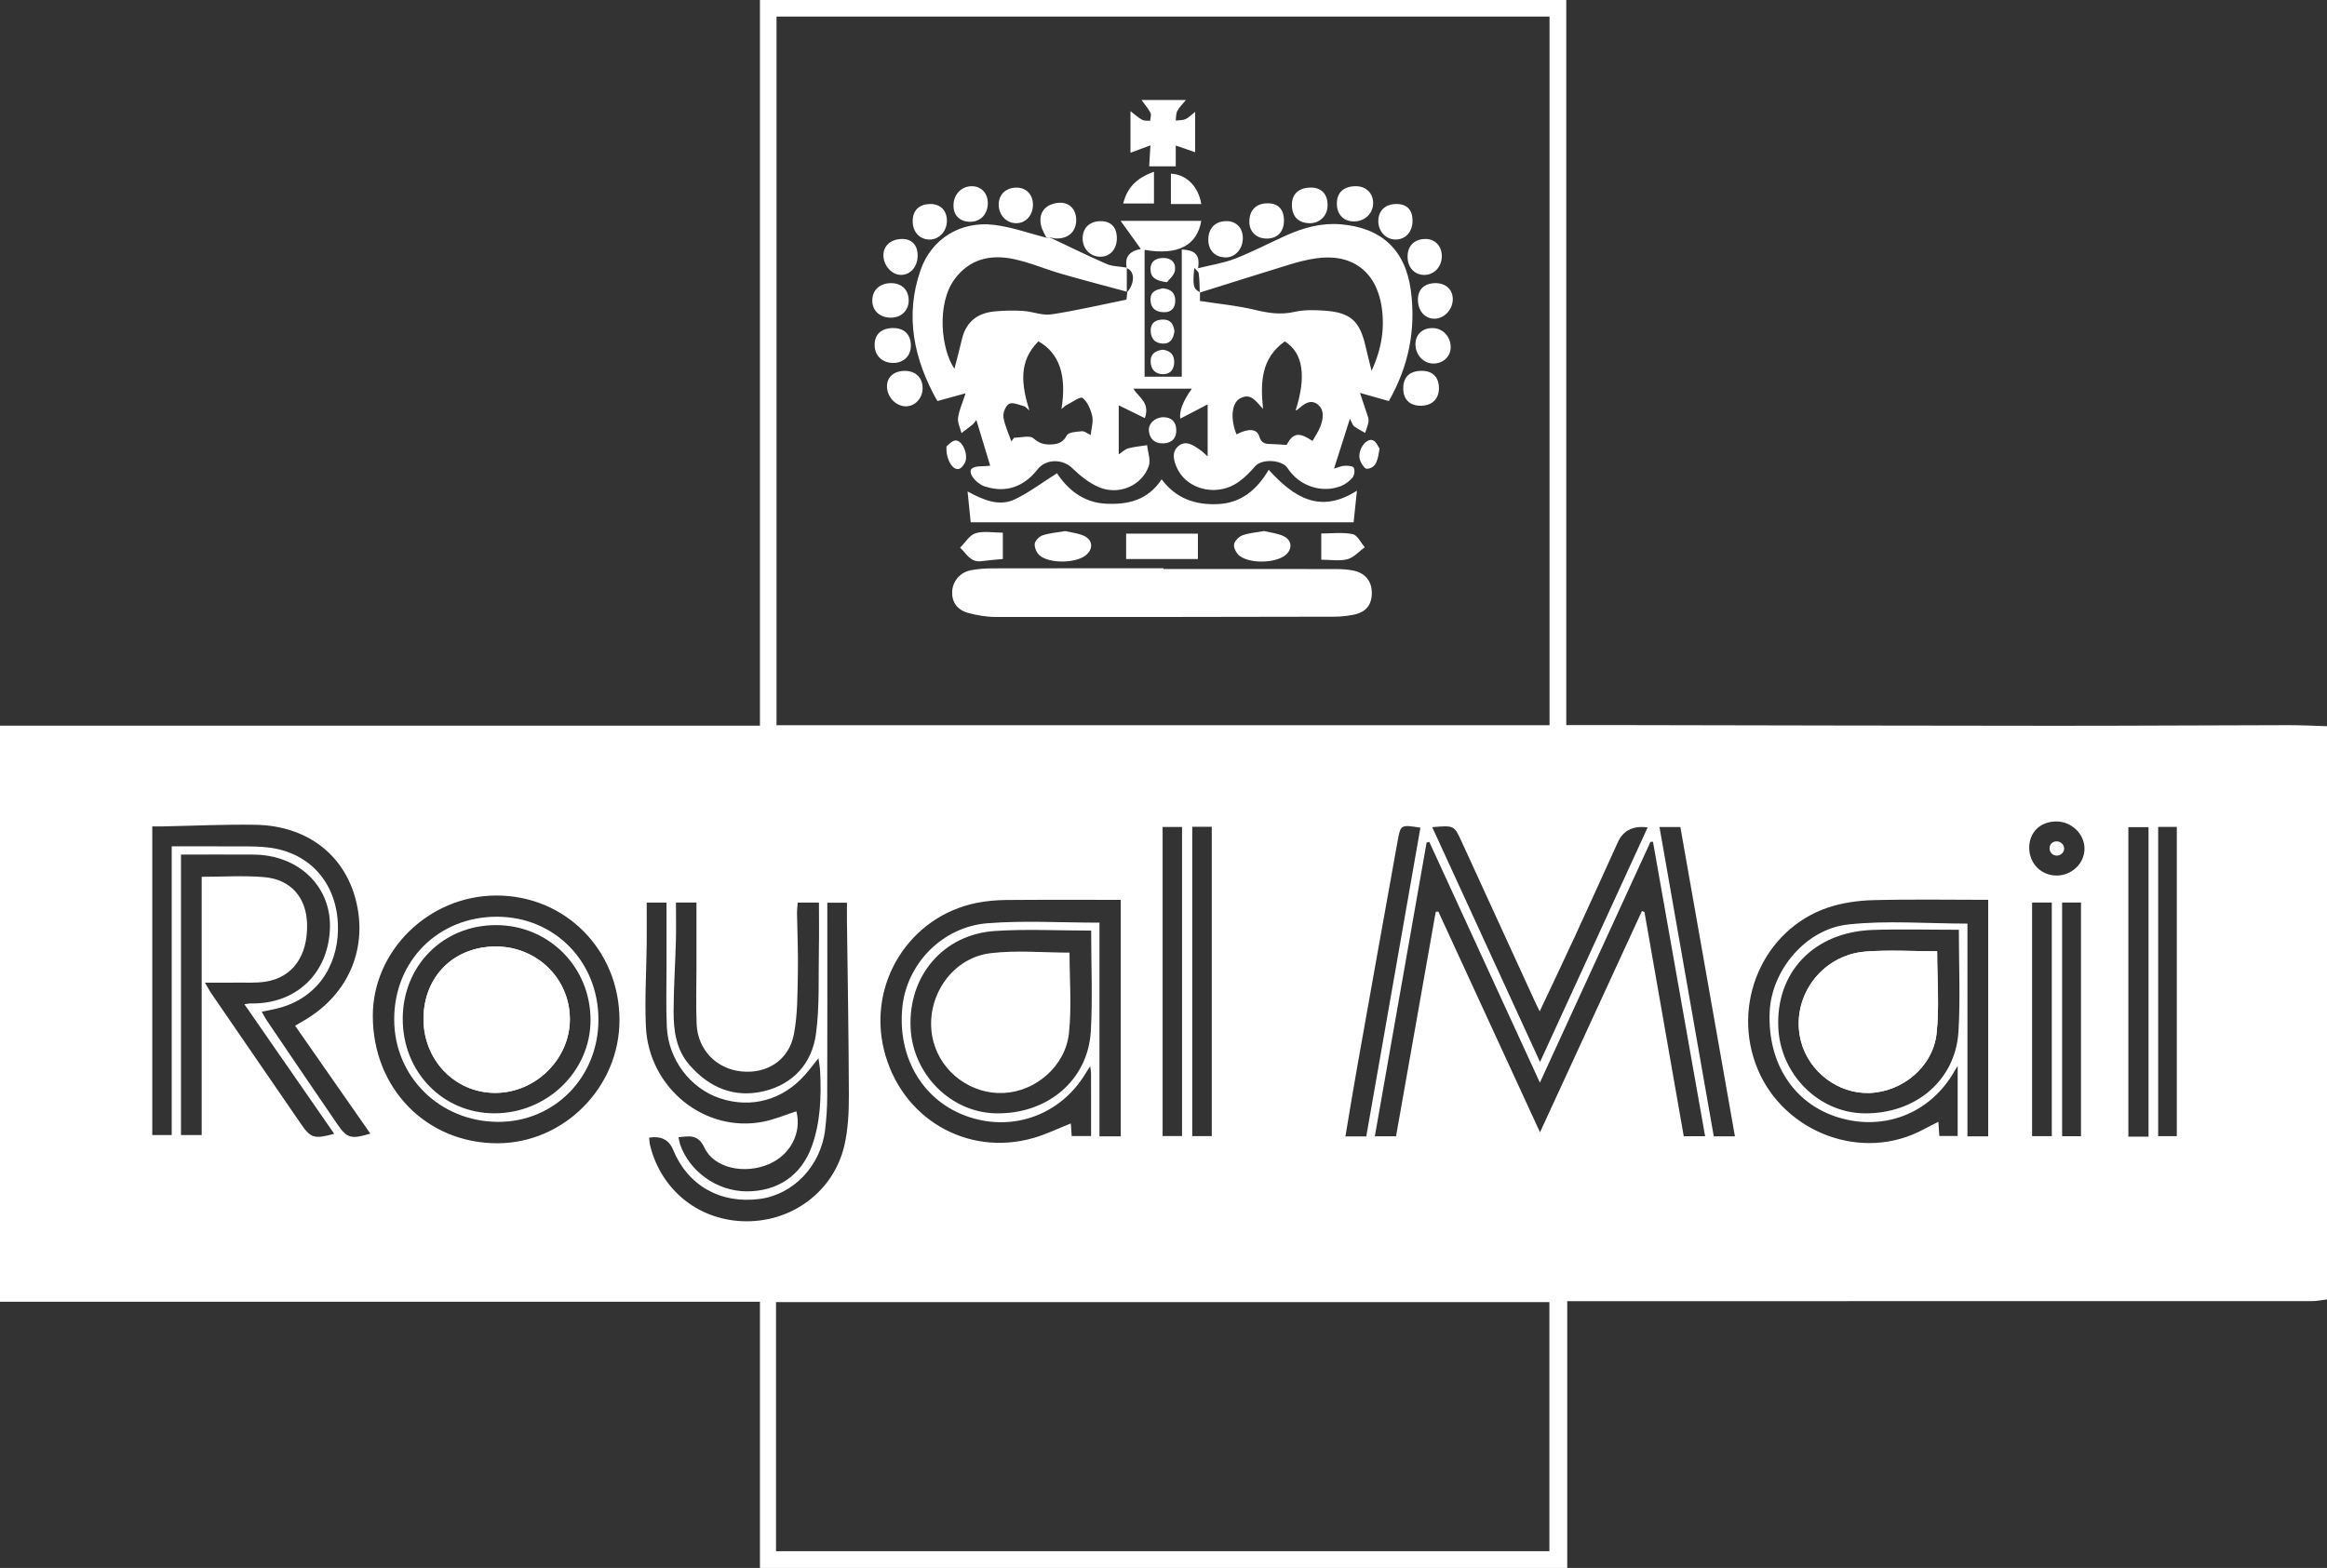 <?xml version="1.0" encoding="UTF-8"?>
<svg id="svg2816" xmlns="http://www.w3.org/2000/svg" viewBox="0 0 984.42 663.47">
  <rect x="0" y="0" width="984.42" height="663.47" fill="#333333" stroke="none"/>
  <defs>
    <style>
      .cls-1 {
        fill: #fff;
        stroke-width: 0px;
      }
    </style>
  </defs>
  <path class="cls-1" d="M984.42,549.84c-2.06.25-4.13.72-6.19.72-102.86.04-205.72.03-308.58.03h-6.64v112.88h-341.52v-112.63H0v-243.79h321.49V0h341.11v306.83c8.93,0,17.46-.01,26,0,59.81.1,119.61.26,179.42.28,33.38.02,66.75-.21,100.13-.26,5.43,0,10.85.28,16.28.44v242.55ZM328.5,306.88h327.02V7.02h-327.02v299.86ZM328.29,656.38h327.17v-105.39h-327.17v105.39ZM590.58,480.83c5.63-31.85,11.21-63.44,16.8-95.02.37-.03.73-.05,1.1-.08,14.18,30.8,28.37,61.59,43.01,93.39,14.7-31.93,28.9-62.77,43.11-93.61.36.14.72.27,1.08.41,5.55,31.66,11.09,63.33,16.62,94.88h9.04c-7.39-41.77-14.72-83.19-22.06-124.61-.35.01-.7.03-1.05.04-15.49,33.71-30.97,67.43-46.79,101.88-15.85-34.52-31.32-68.19-46.78-101.86-.38.09-.76.18-1.14.26-7.28,41.33-14.57,82.66-21.91,124.31h8.97ZM841.1,380.76c-16.45,0-32.58-.29-48.69.14-6.4.17-13.04,1.1-19.08,3.13-27.66,9.35-41.16,41.12-29.73,68.46,11.18,26.72,44.2,39.6,70.4,25.27,1.89-1.04,3.85-1.96,6.02-3.06.16,2.47.28,4.23.4,5.99h7.76v-29.68c-1.12,1.86-1.65,2.76-2.2,3.66-10.28,16.77-29.33,23.96-48.22,18.19-18.95-5.79-30.11-22.97-29.11-44.82.79-17.31,15.08-34.86,33.11-36.84,16.47-1.81,33.3-.38,50.55-.38v90.02h8.78v-100.08ZM474.11,380.77c-16.35,0-32.32-.08-48.28.06-4.2.04-8.47.39-12.59,1.21-28.46,5.69-46.23,33.94-39.28,62.21,7.08,28.82,34.97,45.37,63.23,37.29,5.4-1.55,10.52-4.07,15.82-6.16.12,1.83.24,3.59.36,5.32h8.2c0-9.11,0-17.84-.01-26.58,0-.69-.16-1.37-.37-2.97-.99,1.56-1.53,2.38-2.04,3.21-10.46,17.26-30.32,24.61-49.35,18.25-19.08-6.37-30.24-24.8-28.07-46.4,1.83-18.28,16.81-34.03,36.01-35.54,15.54-1.22,31.24-.25,47.38-.25v90.41h9v-100.05ZM124.85,434.04c1.99-1.17,3.29-1.92,4.57-2.69,18.28-11.03,26.36-30.58,21.01-50.86-5.04-19.11-20.85-31.13-42.37-31.48-12.96-.22-25.94.42-38.91.67-1.58.03-3.17,0-4.73,0v130.62h8.22v-122.17c7.88,0,15.38-.05,22.87.01,5.88.05,11.81-.2,17.64.43,17.11,1.84,28.88,14.17,29.78,32.07.78,15.48-6.86,30.62-24.07,35.67-2.55.75-5.19,1.17-8.11,1.81.79,1.37,1.37,2.57,2.11,3.67,9.98,14.72,19.94,29.47,30.01,44.13,3.95,5.76,5.83,6.2,13.8,3.76-10.61-15.22-21.09-30.24-31.83-45.65ZM76.57,361.6v118.7h8.75v-109.29c9.07,0,17.84-.6,26.49.15,11.33.98,17.87,8.74,18.1,19.96.27,13.36-6.05,22.42-17.44,24.25-4.28.69-8.72.36-13.09.43-3.98.06-7.97.01-12.67.01,1.23,2.08,1.97,3.51,2.88,4.83,12.53,18.27,25.08,36.53,37.62,54.79,4.24,6.17,5.6,6.65,14.18,4.34-12.66-18.27-25.15-36.29-38.01-54.84,1.74-.23,2.18-.34,2.62-.33,19.24.43,33.03-12.72,33.58-32,.5-17.6-13.27-30.84-32.29-30.98-10.1-.07-20.19-.01-30.69-.01ZM157.72,429.98c.04,30.68,22.82,53.87,52.82,53.79,28.2-.08,51.65-23.88,51.53-52.32-.12-29.54-22.96-52.56-52.11-52.51-28.49.04-52.29,23.29-52.25,51.04ZM828.67,393.43c-12.58,0-24.49-.33-36.38.07-24.94.83-41.19,17.93-39.97,41.6,1.01,19.66,17.09,35.67,36.17,36,21.74.38,38.8-13.9,40.03-34.62.83-13.91.16-27.91.16-43.05ZM336.9,470.23c2.36,9.16-2.54,18.49-11.64,22.38-10.36,4.43-23.2,1.69-27.25-6.96-2.71-5.78-6.35-4.92-10.98-4.42.25,1.16.36,2.05.65,2.89,3.93,11.58,15.6,19.9,28.01,20,13.25.1,23.34-6.73,27.77-19.12,3.67-10.25,4-20.94,3.5-31.67-.08-1.66-.42-3.3-.71-5.54-2.23,2.77-3.85,4.93-5.63,6.95-9.42,10.73-22.79,14.42-36.06,10-12.46-4.15-21.79-16.34-22.45-30.05-.41-8.56-.13-17.15-.14-25.73-.01-8.98,0-17.96,0-27.02h-8.39c0,5.95.05,11.64,0,17.32-.12,11.74-.88,23.52-.33,35.23,1.22,25.96,24.94,45,49.59,40.17,4.8-.94,9.39-2.92,14.08-4.42ZM461.61,393.78c-13.93,0-27.36-.72-40.68.16-21.89,1.45-36.7,18.97-35.71,40.95.88,19.63,16.94,35.8,35.97,36.21,21.91.47,39.12-13.99,40.28-34.85.77-13.79.14-27.66.14-42.48ZM274.59,481.4c.15,1.15.18,2.33.47,3.45,4.85,19.25,21.17,31.97,40.93,31.94,19.73-.03,36.86-13.06,41.24-32.21,1.56-6.82,1.9-14.03,1.88-21.06-.06-24.56-.51-49.11-.81-73.66-.03-2.62,0-5.25,0-7.88h-8.31v5.23c0,25.62.04,51.25-.04,76.87-.01,4.66-.33,9.34-.88,13.96-1.81,15.26-13.41,27.44-27.68,29.3-16.66,2.17-30.42-5.66-36.66-20.86q-2.58-6.29-10.14-5.08ZM605.9,350.03c15.2,33.12,30.18,65.76,45.6,99.35,15.53-33.86,30.5-66.5,45.53-99.27q-9.21-1.21-12.61,6.27c-6.11,13.43-12.17,26.88-18.35,40.27-4.74,10.28-9.63,20.5-14.71,31.29-.75-1.49-1.17-2.28-1.54-3.09-10.48-22.85-20.97-45.7-31.42-68.57-3.22-7.04-3.18-7.06-12.49-6.27ZM337.46,381.93c-.12,1.77-.31,3.12-.29,4.46.12,8.44.54,16.88.36,25.31-.19,8.7-.04,17.56-1.7,26.03-2.14,10.92-11.35,16.72-22.11,15.65-10.68-1.07-18.56-9.17-19.02-20.1-.32-7.81-.07-15.65-.07-23.48,0-9.28,0-18.56,0-27.91h-8.67c0,5.6.12,10.98-.03,16.35-.27,9.94-.95,19.87-.97,29.8-.01,8.06,1.08,16.1,6.64,22.51,8.33,9.62,18.97,14.18,31.53,11.19,12.51-2.98,20.38-11.84,22.06-24.26,1.6-11.85.99-24,1.24-36.02.13-6.42.02-12.85.02-19.53h-8.99ZM908.92,480.97v-130.96h-8.53v130.96h8.53ZM504.38,349.85v130.9h8.25v-130.9h-8.25ZM491.84,349.94v130.76h8.21v-130.76h-8.21ZM577.99,480.88c7.68-43.82,15.3-87.23,22.91-130.65-8.3-1.3-8.39-1.32-9.63,5.55-5.82,32.32-11.6,64.64-17.34,96.97-1.65,9.28-3.15,18.59-4.76,28.13h8.82ZM702.03,349.95c7.71,43.93,15.35,87.46,22.97,130.88h8.95c-7.74-43.86-15.42-87.39-23.09-130.88h-8.83ZM913,349.91v130.86h7.88v-130.86h-7.88ZM859.66,381.91v98.85h8.33v-98.85h-8.33ZM872.36,381.91v98.88h7.98v-98.88h-7.98ZM858.45,358.91c.08,6.68,5.3,11.74,11.91,11.57,6.42-.17,11.61-5.43,11.47-11.63-.14-6.12-5.62-11.28-11.94-11.25-6.87.04-11.52,4.64-11.44,11.31ZM867.06,359c.02,1.76,1.4,3.09,3.14,3.05,1.69-.05,3.06-1.43,3.02-3.06-.04-1.61-1.48-2.97-3.14-2.96-1.81.01-3.04,1.22-3.01,2.98Z"/>
  <path class="cls-1" d="M819.5,402.52c-10.4,0-20.38-.63-30.26.13-19.15,1.48-32.1,19.97-27.32,38.1,3.39,12.84,15.72,22.13,28.85,21.74,13.89-.41,26.93-11.02,28.47-25.11,1.24-11.28.25-22.81.25-34.87Z"/>
  <path class="cls-1" d="M443.93,100.39c8.07,3.81,16.08,7.76,24.26,11.33,2.38,1.04,5.23.98,8.43,1.52-1-5.33,2.05-7.09,6-7.89-2.7-3.76-5.26-7.32-8.55-11.89h34.11c-1.74,10.44-9.97,14.73-23.97,12.27v53.67h15.73v-53.83c4.98.27,7.9,1.66,6.89,7.94,5.71-1.44,10.91-2.2,15.67-4.07,7.42-2.91,14.52-6.63,21.8-9.9,7.25-3.25,14.85-5.28,22.83-4.63,17.21,1.41,27.39,10.74,29.71,27.94,2.21,16.43-.86,32.05-9.31,46.86-3.86-1.1-7.55-2.15-12.2-3.46,1.1,3.28,2,5.88,2.84,8.51.36,1.15.93,2.38.79,3.5-.2,1.68-.95,3.28-1.46,4.92-1.55-.9-3.18-1.7-4.62-2.76-.64-.48-.88-1.49-1.82-3.2-2.33,7.31-4.4,13.81-6.71,21.08,1.93-.56,3.13-1.17,4.35-1.2,1.38-.04,3.5-.01,3.97.78.59.99.33,3.18-.45,4.14-1.27,1.55-3.09,2.93-4.96,3.66-8.24,3.2-17.73-.11-22.55-7.59-2.3-3.58-10.89-4.09-13.73-.8-4.21,4.88-8.79,9.17-15.62,9.93-7.28.81-14.42-2.78-17.34-8.98-1.52-3.22-2.58-7.04.62-9.59,3.11-2.47,6.28-.21,9.04,1.7.96.66,1.78,1.53,3.21,2.78v-22.02c-3.74,1.95-7.46,3.9-11.58,6.04q-.78-4.72,4.9-12.7h-24.79c2.34,3.72,7.23,5.98,4.89,12.47-3.74-1.83-7.3-3.57-11.04-5.41v20.77c1.41-.93,2.6-2.17,4.02-2.56,2.59-.71,5.32-.92,8-1.34.29,2.96,1.57,6.26.69,8.81-2.84,8.2-12.44,12.48-20.86,9.05-4.29-1.75-8.21-4.96-11.6-8.23-3.99-3.86-11.06-3.95-14.59.6-5.69,7.34-13.3,9.96-21.57,7.43-.29-.09-.59-.13-.87-.23-3.85-1.41-7.2-5.89-5.39-7.5,1.51-1.34,4.64-.85,7.79-1.26-1.74-5.73-3.69-12.17-5.85-19.31-.91,1.09-1.2,1.59-1.62,1.92-1.53,1.23-3.11,2.4-4.67,3.6-.54-2.17-1.74-4.43-1.46-6.48.44-3.21,1.88-6.28,3.2-10.36-4.31,1.19-7.92,2.18-11.95,3.29-9.89-17.55-13.91-35.92-7.1-55.44,4.62-13.24,16.87-20.8,31-19.13,7.53.89,14.85,3.58,22.26,5.46.42-.06.83-.11,1.25-.17ZM507.56,123.81c-.12-2.69-.08-5.4-.44-8.06-.11-.87-1.23-1.6-1.89-2.4-.76,7.64-.37,8.77,2.41,10.35v3.66c8.06,1.25,15.76,1.94,23.19,3.74,5.65,1.37,10.93,2.2,16.75.88,4.18-.95,8.73-.82,13.06-.5,10.69.79,14.56,4.37,16.99,14.82.74,3.2,1.56,6.38,2.6,10.61,4.38-9.5,5.61-18.27,4.24-27.22-2.33-15.16-12.97-22.71-28.17-20.31-3.56.56-7.1,1.44-10.55,2.5-12.76,3.91-25.48,7.95-38.21,11.93ZM476.69,123.43c-9.25-2.51-18.53-4.92-27.74-7.58-6.78-1.96-13.35-4.82-20.23-6.25-9.75-2.02-18.61-.04-24.93,8.6-7.6,10.39-5.73,29.44-.03,37.84,1.15-4.48,2.25-8.48,3.18-12.51,1.69-7.28,6.49-11.02,13.66-11.74,4.03-.41,8.13-.47,12.17-.23,4.02.25,8.15,2.04,11.97,1.47,10.52-1.58,20.91-4.05,31.81-6.25.06-.58.2-1.89.34-3.2,3.11-3.57,3.36-8.72-.2-10.13v9.97ZM555.25,186.59c1.15-2.08,2.52-4.02,3.34-6.18,1.27-3.35,1.8-7.24-1.44-9.49-3.12-2.16-5.92.4-8.36,2.51-.16.14-.44.13-.68.19,4.63-14.4,3.14-24.35-4.58-29.16-10.09,7.14-10.36,17.51-9.2,28.56-2.8-2.77-4.91-7.03-9.73-4.45-3.63,1.95-4.17,8.86-1.48,15.24,4.87-2.6,8.6-2.5,9.61.86.9,2.99,2.57,3.18,4.93,3.22,2.23.04,4.46.25,6.62.38,2.77-5.12,5.14-5.55,10.96-1.69ZM449.04,173.1c2.32-14.23-.88-23.66-9.75-28.67-8.57,8.55-7.13,18.48-3.83,29.26-1.03-.84-1.59-1.64-2.31-1.83-2.09-.55-4.73-1.77-6.24-.98-1.46.76-2.68,3.82-2.41,5.64.52,3.5,2.16,6.83,3.33,10.23.4-.51.81-1.03,1.21-1.54,2.8,0,6.58-1.12,8.16.26,2.42,2.12,4.43,2.72,7.41,2.6,3.11-.12,5.08-.84,6.73-3.87.74-1.36,4.13-1.51,6.37-1.72,1.07-.1,2.25.93,3.7,1.6.3-2.97,1.19-5.65.65-8-.65-2.82-1.97-6.06-4.1-7.7-.96-.74-4.59,1.96-6.98,3.15-.51.25-.91.72-1.94,1.57Z"/>
  <path class="cls-1" d="M492.23,240.77c24.3,0,48.6-.02,72.9.03,2.4,0,4.85.14,7.2.59,5.16,1,7.99,4.48,8,9.43,0,5.24-2.49,8.31-7.94,9.34-2.65.5-5.39.79-8.09.79-47.71.1-95.41.17-143.12.11-3.86,0-7.82-.67-11.56-1.69-4.74-1.29-6.97-4.65-6.82-8.93.16-4.45,3.34-8.31,7.98-9.16,2.95-.55,6-.77,9-.78,24.15-.06,48.29-.03,72.44-.03,0,.1,0,.2,0,.3Z"/>
  <path class="cls-1" d="M574.04,207.63c-.54,5.13-.95,9.12-1.4,13.39h-161.99c-.4-3.96-.81-7.94-1.33-13.06,6.82,3.7,13.44,6.49,20.1,3.29,5.99-2.89,11.4-7,17.72-10.99,4.53,6.83,11.13,12.43,20.81,12.89,9.35.44,17.7-1.55,23.47-10.33,6.06,8.13,14.24,10.93,23.8,10.49,9.82-.45,16.4-5.95,21.5-14.52,10.44,11.48,21.59,18.93,37.31,8.84Z"/>
  <path class="cls-1" d="M505.59,64.42c-2.89-1.01-5.55-1.93-8.2-2.85v8.8h-11.23c.17-2.94.35-5.9.52-8.86-2.76,1.02-5.52,2.04-8.44,3.12v-17.59c1.96,1.49,3.35,2.8,4.97,3.67.92.5,2.22.29,3.35.4.07-1.13.57-2.48.14-3.35-.9-1.81-2.3-3.36-3.8-5.45h18.8c-1.44,1.77-2.82,3.06-3.65,4.64-.6,1.15-.47,2.69-.67,4.06,1.39-.17,2.89-.06,4.12-.59,1.33-.58,2.39-1.75,4.09-3.07v17.09Z"/>
  <path class="cls-1" d="M506.76,225.81v10.74h-30.36v-10.74h30.36Z"/>
  <path class="cls-1" d="M450.59,224.73c2.49.58,5.24.86,7.68,1.88,4.15,1.73,4.43,5.82.85,8.51-4.34,3.26-15.13,3.42-19.33-.1-1.26-1.05-2.21-3.35-2.05-4.94.14-1.33,1.92-3.09,3.34-3.55,2.95-.97,6.15-1.21,9.51-1.8Z"/>
  <path class="cls-1" d="M534.77,224.71c2.5.61,5.4.92,7.95,2.02,4.06,1.75,4.24,5.96.63,8.49-4.44,3.11-14.6,3.31-18.94-.01-1.32-1.01-2.56-3.28-2.36-4.78.19-1.47,2.02-3.34,3.54-3.9,2.76-1.02,5.83-1.21,9.17-1.81Z"/>
  <path class="cls-1" d="M558.95,225.75c4.44,0,9-.6,13.27.26,2.01.4,3.44,3.62,5.14,5.55-2.43,1.76-4.63,4.36-7.33,5.07-3.36.88-7.14.21-11.08.21v-11.1Z"/>
  <path class="cls-1" d="M424.25,225.4v11.14c-3.14.31-6.12.52-9.06.92-4.68.65-6.37-3.27-9.03-5.71,2.15-2.12,3.96-5.3,6.52-6.09,3.42-1.06,7.42-.26,11.57-.26Z"/>
  <path class="cls-1" d="M443.93,100.39c-.42.06-.83.11-1.25.17-.75-1.61-1.78-3.16-2.2-4.85-1.29-5.26,1.22-8.91,6.49-9.8,4.6-.78,8.03,1.94,8.29,6.57.29,5.14-2.93,8.47-8.25,8.44-1.03,0-2.06-.34-3.09-.53Z"/>
  <path class="cls-1" d="M546.52,86.57c.05-4.64,3.14-7.3,8.33-7.19,4.36.09,6.91,2.99,6.77,7.71-.13,4.42-3.45,7.52-7.86,7.36-4.66-.17-7.28-3.03-7.23-7.87Z"/>
  <path class="cls-1" d="M600.87,171.69c-4.74-.07-7.38-2.91-7.23-7.76.15-4.62,2.97-7.08,8.04-7.01,4.51.07,7.11,2.83,7.05,7.48-.06,4.56-3.08,7.35-7.86,7.29Z"/>
  <path class="cls-1" d="M573.38,78.79c4.43-.08,7.5,2.84,7.52,7.17.03,4.21-3.39,7.6-7.79,7.74-4.43.14-7.4-2.66-7.55-7.13-.17-4.9,2.64-7.69,7.82-7.78Z"/>
  <path class="cls-1" d="M382.87,156.94c4.46.02,7.41,2.89,7.44,7.23.03,4.27-3.14,7.76-7.04,7.77-4.33,0-8.11-4.03-8.04-8.59.06-3.92,3.05-6.43,7.64-6.41Z"/>
  <path class="cls-1" d="M377.75,138.82c4.6-.06,7.41,2.54,7.58,7.03.17,4.57-2.85,7.71-7.44,7.72-4.61.02-7.81-2.99-7.88-7.42-.07-4.62,2.72-7.27,7.74-7.34Z"/>
  <path class="cls-1" d="M377.28,119.82c4.47.14,7.23,3.06,7.13,7.56-.09,4.18-3.34,7.13-7.76,7.04-4.69-.1-7.81-3.2-7.63-7.6.18-4.36,3.46-7.14,8.26-7Z"/>
  <path class="cls-1" d="M511.17,101.42c0-4.91,2.99-7.91,7.84-7.85,4.09.05,6.84,3.03,6.76,7.34-.08,4.59-3.34,8.11-7.41,8.01-4.42-.11-7.19-3-7.19-7.51Z"/>
  <path class="cls-1" d="M606.35,153.83c-4.13-.03-7.47-3.56-7.55-7.97-.08-4.33,2.99-7.19,7.53-7.03,4.14.14,7.41,3.75,7.38,8.12-.03,3.96-3.19,6.92-7.37,6.88Z"/>
  <path class="cls-1" d="M543.18,93.08c.08,4.7-2.51,7.68-6.83,7.86-4.54.19-7.72-2.6-7.82-6.86-.11-5.03,2.72-8,7.67-8.05,4.4-.05,6.9,2.47,6.97,7.06Z"/>
  <path class="cls-1" d="M602.82,101.12c4.1-.1,7.02,2.79,7.12,7.05.1,4.52-3.03,8.07-7.21,8.16-4.17.09-7.14-2.95-7.26-7.43-.13-4.7,2.66-7.65,7.36-7.77Z"/>
  <path class="cls-1" d="M472.48,100.9c-.07,4.6-2.88,7.72-6.96,7.73-4.31,0-7.53-3.34-7.52-7.8.02-4.5,3.07-7.31,7.87-7.25,4.22.06,6.67,2.77,6.6,7.32Z"/>
  <path class="cls-1" d="M410.3,93.85c-4.39-.08-7.04-2.82-6.93-7.16.13-4.69,3.61-8.08,8.1-7.89,3.84.17,6.49,3.18,6.42,7.3-.07,4.64-3.2,7.83-7.6,7.75Z"/>
  <path class="cls-1" d="M614.59,126.36c.12,4.43-3.46,8.42-7.63,8.5-4.02.08-6.97-3.1-7.12-7.68-.15-4.53,2.49-7.24,7.18-7.37,4.4-.12,7.45,2.52,7.56,6.55Z"/>
  <path class="cls-1" d="M388.2,108.25c-.04,4.7-3.12,8.15-7.18,8.07-3.82-.08-7.22-3.92-7.3-8.26-.07-3.99,3.13-6.86,7.76-6.94,4.26-.08,6.77,2.59,6.72,7.13Z"/>
  <path class="cls-1" d="M597.56,93.28c.04,4.77-2.85,8.04-7.13,8.07-4.17.03-7.43-3.52-7.35-7.97.08-4.3,3.01-7.02,7.6-7.06,4.43-.04,6.85,2.41,6.89,6.96Z"/>
  <path class="cls-1" d="M386.1,93.68c-.03-4.57,2.61-7.24,7.28-7.35,4.3-.1,7.12,2.6,7.2,6.89.09,4.5-3.19,8.14-7.33,8.14-4.16,0-7.11-3.17-7.15-7.67Z"/>
  <path class="cls-1" d="M429.95,94.45c-4.22.02-7.46-3.42-7.45-7.92,0-4.27,3.06-7.15,7.56-7.14,4.11.01,6.94,2.98,6.92,7.26-.02,4.46-3.02,7.78-7.03,7.8Z"/>
  <path class="cls-1" d="M475.17,86.11c1.67-6.89,5.94-10.96,13.01-13.42v13.42h-13.01Z"/>
  <path class="cls-1" d="M508.2,86.33h-12.86v-12.84c6.48.29,11.61,5.31,12.86,12.84Z"/>
  <path class="cls-1" d="M492.1,176.54c3.49,0,5.37,1.91,5.52,5.23.16,3.59-1.85,5.7-5.42,5.84-3.47.13-5.78-1.62-6.16-5.2-.33-3.15,2.53-5.81,6.06-5.87Z"/>
  <path class="cls-1" d="M491.9,122c3.32.3,5.29,1.86,5.29,5.14,0,3.24-1.68,5.12-5.04,4.97-3.27-.15-5.4-1.68-5.44-5.28-.04-3.66,2.63-4.28,5.19-4.84Z"/>
  <path class="cls-1" d="M493.68,119.42c-4.69-.59-6.97-1.93-6.96-5.53.01-3.53,2.4-4.67,5.36-4.73,3.55-.07,5.54,2.19,4.95,5.44-.35,1.96-2.45,3.6-3.36,4.82Z"/>
  <path class="cls-1" d="M491.88,147.98c3.34.37,4.95,2.31,4.85,5.42-.09,2.85-1.54,4.95-4.66,4.94-3.43,0-5.23-2.07-5.3-5.38-.07-3.38,2.21-4.6,5.11-4.98Z"/>
  <path class="cls-1" d="M400.41,188.9c.72-.53,2.07-2.29,3.65-2.5,2.47-.34,5.15,4.28,4.55,8.12-.23,1.49-1.76,3.65-3.04,3.93-2.64.57-5.51-4.23-5.16-9.55Z"/>
  <path class="cls-1" d="M583.63,189.84c-.78,4.55-1.24,8.25-5.41,8.53-.99.07-2.98-3.01-3.13-4.76-.35-3.97,3-8.18,5.59-7.36,1.45.46,2.32,2.76,2.96,3.59Z"/>
  <path class="cls-1" d="M496.84,140.13c-.43,3.14-1.65,5.42-5.07,5.25-3.47-.18-5.02-2.43-4.98-5.68.04-3.17,2.16-4.38,5.05-4.48,3.48-.12,4.62,2.1,5,4.91Z"/>
  <path class="cls-1" d="M166.76,431.39c-.02-24.84,18.67-43.52,43.5-43.48,24.36.04,42.98,19,42.9,43.72-.07,24.28-18.7,43.18-42.47,43.09-24.63-.09-43.91-19.11-43.93-43.33ZM170.38,431.14c-.04,22.41,16.87,39.89,38.64,39.96,22.29.07,40.69-17.64,40.8-39.26.11-22.53-17.59-40.39-40.02-40.38-22.37.01-39.39,17.14-39.43,39.67Z"/>
  <path class="cls-1" d="M819.5,402.52c0,12.07.99,23.59-.25,34.87-1.54,14.09-14.58,24.7-28.47,25.11-13.14.39-25.46-8.9-28.85-21.74-4.79-18.13,8.16-36.62,27.32-38.1,9.87-.76,19.85-.13,30.26-.13Z"/>
  <path class="cls-1" d="M452.46,403.1c0,11.31.95,22.79-.24,34.05-1.49,14.03-14.11,24.72-27.66,25.35-13.6.64-26.2-8.58-29.68-21.72-4.47-16.89,6.75-35.31,24.08-37.43,11.05-1.35,22.41-.25,33.51-.25Z"/>
  <path class="cls-1" d="M209.52,462.46c17.1,0,31.61-14.38,31.56-31.26-.05-17.1-13.93-30.7-31.33-30.69-17.74.01-30.45,12.64-30.59,30.4-.14,17.61,13.28,31.56,30.36,31.55Z"/>
  <path class="cls-1" d="M209.52,462.46c-17.08,0-30.5-13.94-30.36-31.55.14-17.76,12.85-30.39,30.59-30.4,17.4-.01,31.28,13.58,31.33,30.69.05,16.88-14.46,31.25-31.56,31.26Z"/>
</svg>